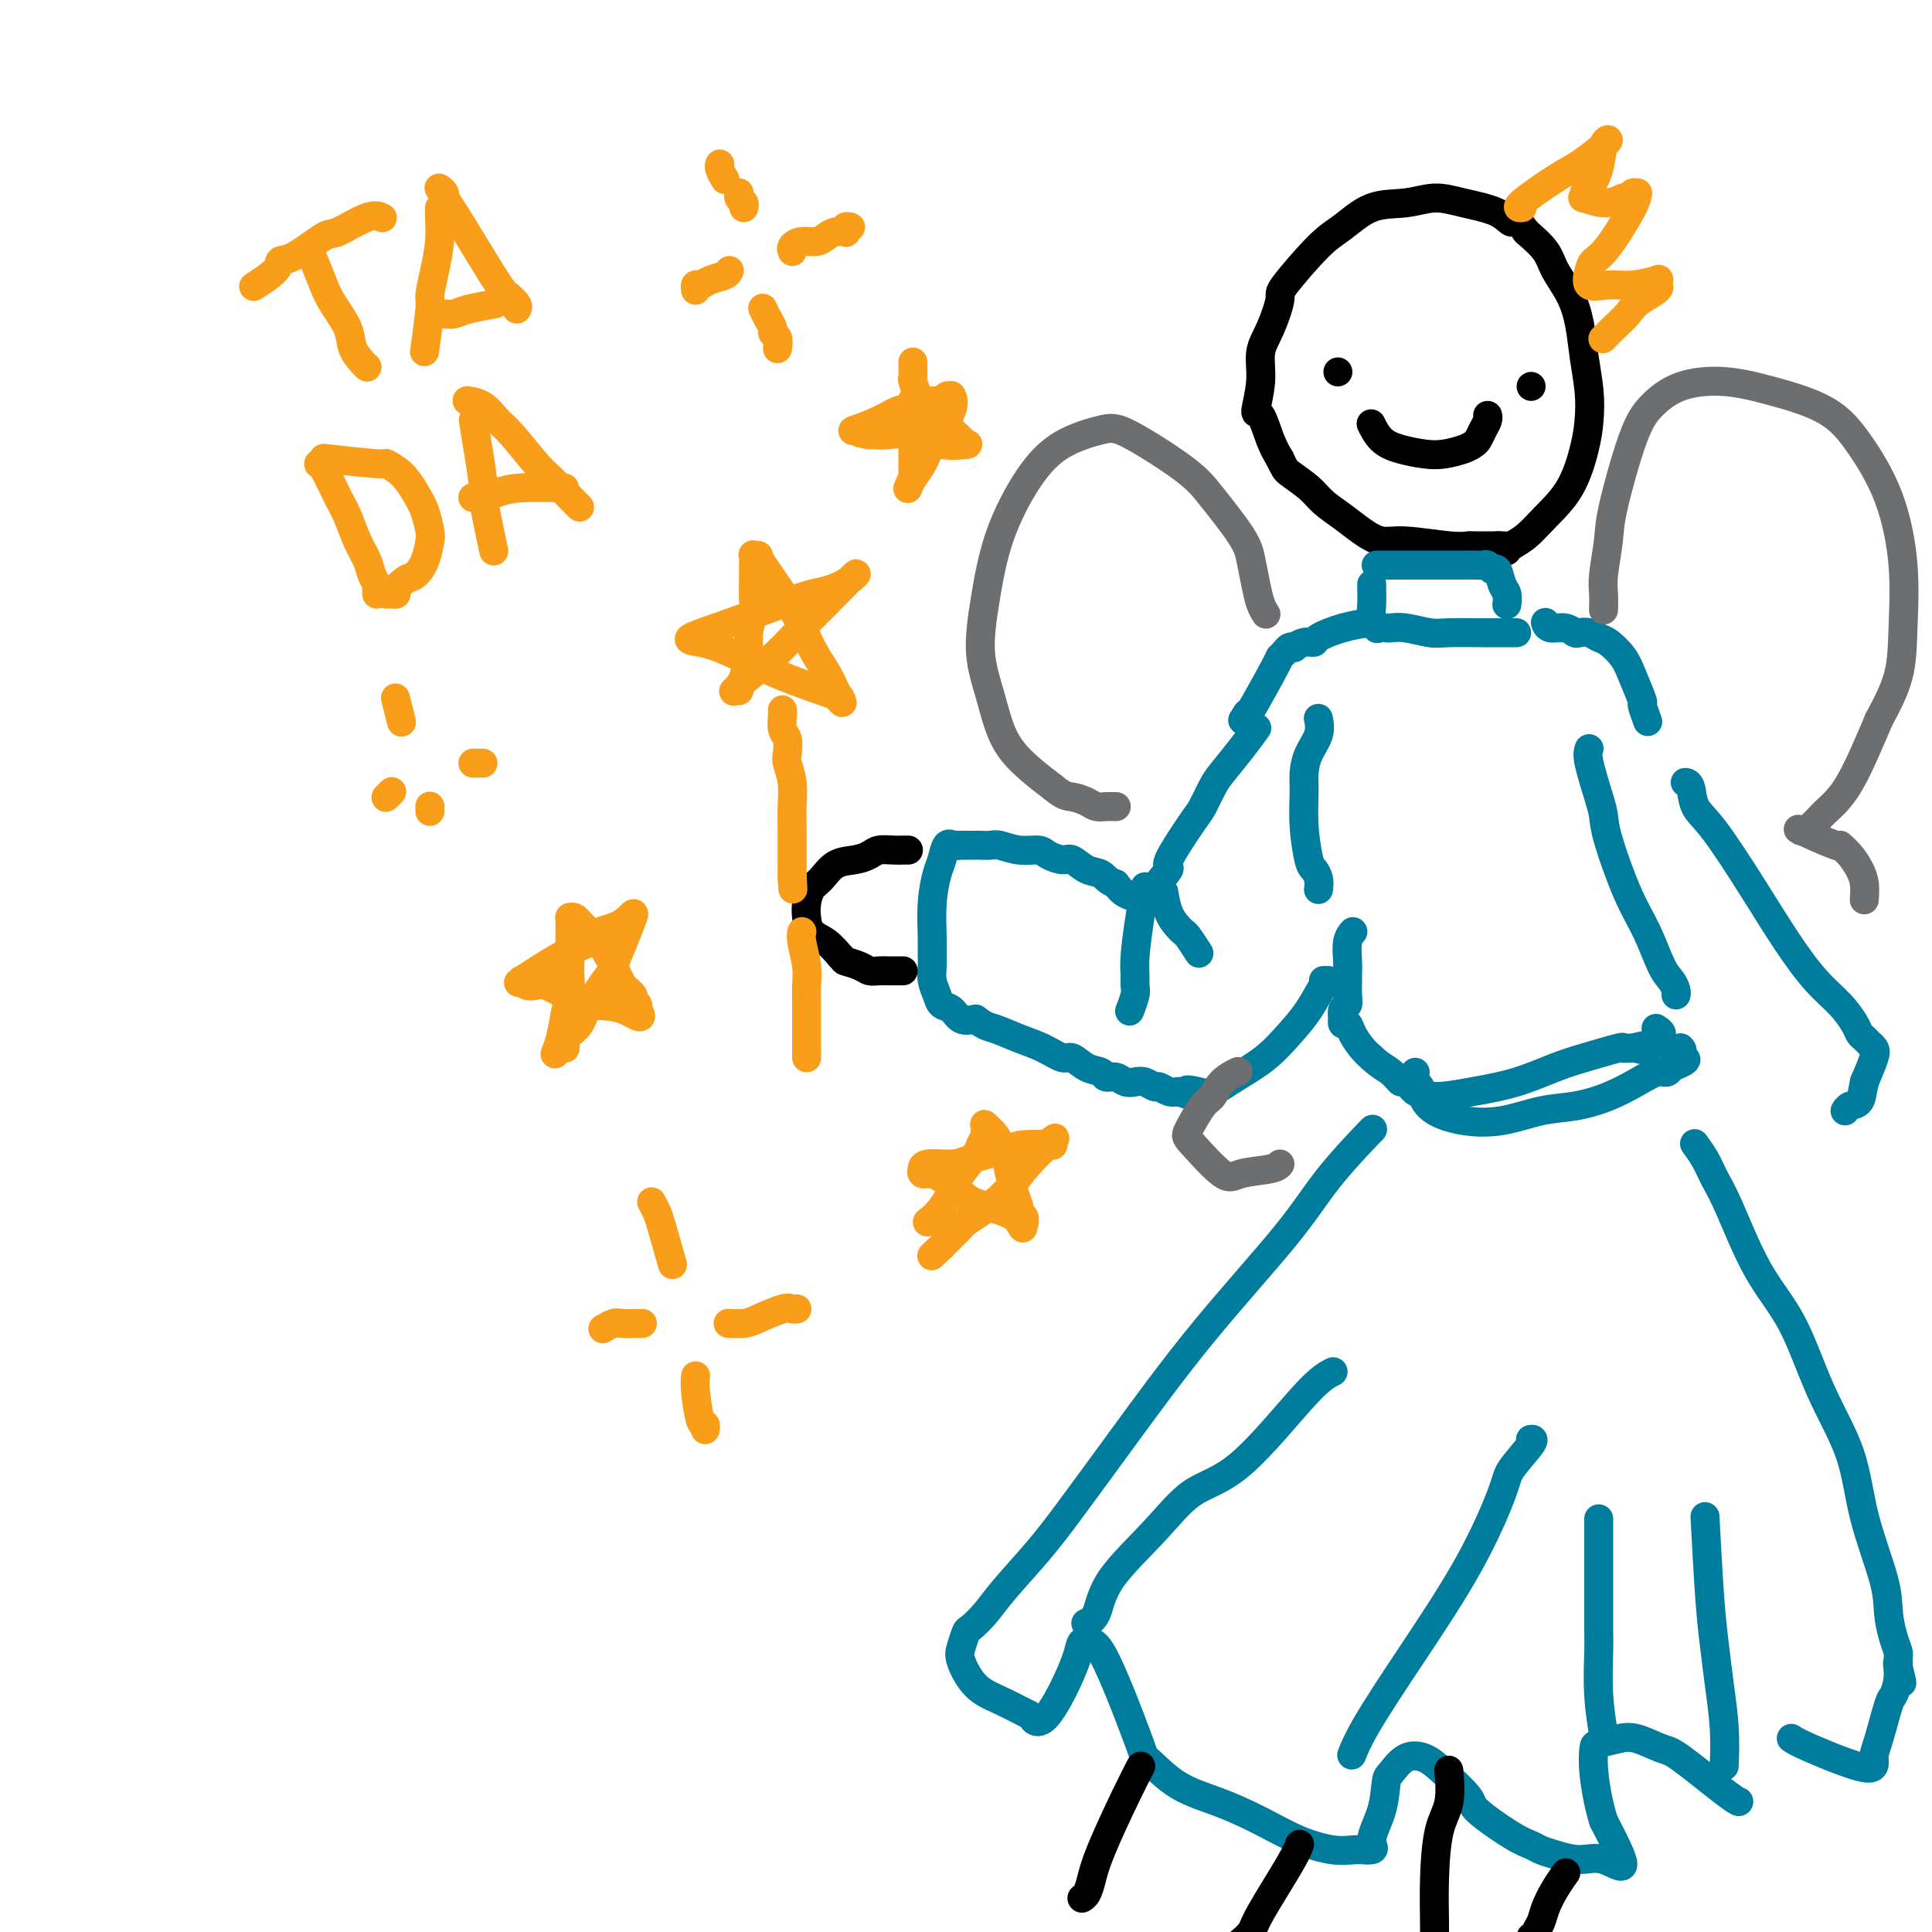 <svg viewBox='0 0 400 400' version='1.1' xmlns='http://www.w3.org/2000/svg' xmlns:xlink='http://www.w3.org/1999/xlink'><g fill='none' stroke='#000000' stroke-width='6' stroke-linecap='round' stroke-linejoin='round'><path d='M312,114c0.001,-0.001 0.002,-0.003 0,0c-0.002,0.003 -0.006,0.010 0,0c0.006,-0.010 0.023,-0.038 0,0c-0.023,0.038 -0.085,0.142 0,0c0.085,-0.142 0.317,-0.529 1,-1c0.683,-0.471 1.819,-1.026 3,-2c1.181,-0.974 2.408,-2.365 4,-4c1.592,-1.635 3.548,-3.513 5,-6c1.452,-2.487 2.401,-5.584 3,-8c0.599,-2.416 0.849,-4.150 1,-6c0.151,-1.850 0.202,-3.814 0,-6c-0.202,-2.186 -0.657,-4.594 -1,-7c-0.343,-2.406 -0.572,-4.810 -1,-7c-0.428,-2.190 -1.053,-4.164 -2,-6c-0.947,-1.836 -2.217,-3.533 -3,-5c-0.783,-1.467 -1.081,-2.705 -2,-4c-0.919,-1.295 -2.460,-2.648 -4,-4'/><path d='M316,48c-2.292,-3.298 -2.522,-2.043 -3,-2c-0.478,0.043 -1.203,-1.127 -3,-2c-1.797,-0.873 -4.665,-1.450 -7,-2c-2.335,-0.550 -4.136,-1.072 -6,-1c-1.864,0.072 -3.789,0.738 -6,1c-2.211,0.262 -4.706,0.122 -7,1c-2.294,0.878 -4.385,2.776 -6,4c-1.615,1.224 -2.752,1.775 -5,4c-2.248,2.225 -5.606,6.126 -7,8c-1.394,1.874 -0.823,1.722 -1,3c-0.177,1.278 -1.103,3.984 -2,6c-0.897,2.016 -1.765,3.340 -2,5c-0.235,1.660 0.164,3.655 0,6c-0.164,2.345 -0.889,5.041 -1,6c-0.111,0.959 0.393,0.181 1,1c0.607,0.819 1.316,3.234 2,5c0.684,1.766 1.342,2.883 2,4'/><path d='M265,95c1.019,2.083 1.066,2.290 2,3c0.934,0.710 2.756,1.921 4,3c1.244,1.079 1.910,2.025 3,3c1.090,0.975 2.606,1.978 4,3c1.394,1.022 2.668,2.064 4,3c1.332,0.936 2.723,1.768 4,2c1.277,0.232 2.440,-0.134 5,0c2.560,0.134 6.517,0.768 9,1c2.483,0.232 3.491,0.062 4,0c0.509,-0.062 0.518,-0.017 1,0c0.482,0.017 1.439,0.004 2,0c0.561,-0.004 0.728,-0.001 1,0c0.272,0.001 0.649,0.000 1,0c0.351,-0.000 0.675,-0.000 1,0'/><path d='M310,113c3.956,0.156 1.844,0.044 1,0c-0.844,-0.044 -0.422,-0.022 0,0'/></g>
<g fill='none' stroke='#007C9C' stroke-width='6' stroke-linecap='round' stroke-linejoin='round'><path d='M285,117c-0.068,0.000 -0.136,0.000 0,0c0.136,-0.000 0.476,-0.000 1,0c0.524,0.000 1.231,0.000 3,0c1.769,-0.000 4.600,-0.000 6,0c1.400,0.000 1.369,0.000 2,0c0.631,-0.000 1.923,-0.001 3,0c1.077,0.001 1.938,0.005 3,0c1.062,-0.005 2.326,-0.018 3,0c0.674,0.018 0.758,0.067 1,0c0.242,-0.067 0.643,-0.251 1,0c0.357,0.251 0.670,0.936 1,1c0.330,0.064 0.677,-0.494 1,0c0.323,0.494 0.623,2.040 1,3c0.377,0.960 0.832,1.335 1,2c0.168,0.665 0.048,1.618 0,2c-0.048,0.382 -0.024,0.191 0,0'/><path d='M284,121c0.000,-0.000 0.000,-0.000 0,0c-0.000,0.000 -0.000,0.002 0,0c0.000,-0.002 0.000,-0.006 0,0c-0.000,0.006 -0.001,0.021 0,0c0.001,-0.021 0.004,-0.079 0,0c-0.004,0.079 -0.015,0.295 0,1c0.015,0.705 0.056,1.900 0,3c-0.056,1.100 -0.207,2.104 0,3c0.207,0.896 0.774,1.685 1,2c0.226,0.315 0.113,0.158 0,0'/><path d='M287,130c-0.058,-0.008 -0.115,-0.016 0,0c0.115,0.016 0.404,0.057 1,0c0.596,-0.057 1.500,-0.211 3,0c1.500,0.211 3.596,0.789 5,1c1.404,0.211 2.117,0.057 4,0c1.883,-0.057 4.935,-0.015 7,0c2.065,0.015 3.141,0.004 4,0c0.859,-0.004 1.500,-0.001 2,0c0.500,0.001 0.857,0.000 1,0c0.143,-0.000 0.071,-0.000 0,0'/><path d='M284,129c0.000,0.000 0.000,0.000 0,0c-0.000,-0.000 -0.000,-0.001 0,0c0.000,0.001 0.000,0.002 0,0c-0.000,-0.002 -0.000,-0.008 0,0c0.000,0.008 0.002,0.031 0,0c-0.002,-0.031 -0.006,-0.114 -1,0c-0.994,0.114 -2.978,0.427 -5,1c-2.022,0.573 -4.082,1.408 -5,2c-0.918,0.592 -0.694,0.943 -1,1c-0.306,0.057 -1.142,-0.178 -2,0c-0.858,0.178 -1.736,0.770 -2,1c-0.264,0.230 0.088,0.099 0,0c-0.088,-0.099 -0.616,-0.166 -1,0c-0.384,0.166 -0.625,0.564 -1,1c-0.375,0.436 -0.884,0.911 -1,1c-0.116,0.089 0.161,-0.207 -1,2c-1.161,2.207 -3.760,6.916 -5,9c-1.240,2.084 -1.120,1.542 -1,1'/><path d='M258,148c-1.400,2.178 -0.400,0.622 0,0c0.400,-0.622 0.200,-0.311 0,0'/><path d='M320,129c-0.037,-0.121 -0.074,-0.242 0,0c0.074,0.242 0.260,0.849 1,1c0.740,0.151 2.033,-0.152 3,0c0.967,0.152 1.609,0.760 2,1c0.391,0.240 0.531,0.111 1,0c0.469,-0.111 1.266,-0.206 2,0c0.734,0.206 1.406,0.711 2,1c0.594,0.289 1.111,0.362 2,1c0.889,0.638 2.151,1.842 3,3c0.849,1.158 1.286,2.269 2,4c0.714,1.731 1.707,4.083 2,5c0.293,0.917 -0.113,0.401 0,1c0.113,0.599 0.747,2.314 1,3c0.253,0.686 0.127,0.343 0,0'/><path d='M273,149c-0.052,-0.245 -0.105,-0.490 0,0c0.105,0.490 0.367,1.717 0,3c-0.367,1.283 -1.363,2.624 -2,4c-0.637,1.376 -0.914,2.788 -1,4c-0.086,1.212 0.019,2.225 0,4c-0.019,1.775 -0.163,4.311 0,7c0.163,2.689 0.632,5.530 1,7c0.368,1.470 0.635,1.569 1,2c0.365,0.431 0.829,1.193 1,2c0.171,0.807 0.049,1.659 0,2c-0.049,0.341 -0.024,0.170 0,0'/><path d='M329,155c-0.198,0.576 -0.395,1.152 0,3c0.395,1.848 1.383,4.966 2,7c0.617,2.034 0.865,2.982 1,4c0.135,1.018 0.158,2.107 1,5c0.842,2.893 2.502,7.591 4,11c1.498,3.409 2.832,5.530 4,8c1.168,2.470 2.169,5.289 3,7c0.831,1.711 1.491,2.314 2,3c0.509,0.686 0.868,1.454 1,2c0.132,0.546 0.038,0.870 0,1c-0.038,0.130 -0.019,0.065 0,0'/><path d='M280,193c-0.002,0.002 -0.004,0.005 0,0c0.004,-0.005 0.015,-0.017 0,0c-0.015,0.017 -0.057,0.064 0,0c0.057,-0.064 0.211,-0.240 0,0c-0.211,0.240 -0.789,0.897 -1,2c-0.211,1.103 -0.056,2.653 0,4c0.056,1.347 0.011,2.492 0,3c-0.011,0.508 0.011,0.379 0,1c-0.011,0.621 -0.055,1.994 0,3c0.055,1.006 0.210,1.647 0,2c-0.210,0.353 -0.785,0.419 -1,1c-0.215,0.581 -0.069,1.677 0,2c0.069,0.323 0.063,-0.128 0,0c-0.063,0.128 -0.183,0.835 0,1c0.183,0.165 0.668,-0.214 1,0c0.332,0.214 0.513,1.019 1,2c0.487,0.981 1.282,2.137 2,3c0.718,0.863 1.359,1.431 2,2'/><path d='M284,219c1.721,1.632 3.024,2.212 4,3c0.976,0.788 1.626,1.785 2,2c0.374,0.215 0.473,-0.351 1,0c0.527,0.351 1.481,1.620 2,2c0.519,0.380 0.602,-0.129 1,0c0.398,0.129 1.110,0.894 3,1c1.890,0.106 4.959,-0.448 8,-1c3.041,-0.552 6.053,-1.100 9,-2c2.947,-0.900 5.827,-2.150 8,-3c2.173,-0.850 3.639,-1.300 6,-2c2.361,-0.700 5.616,-1.652 7,-2c1.384,-0.348 0.897,-0.093 1,0c0.103,0.093 0.797,0.025 1,0c0.203,-0.025 -0.085,-0.007 0,0c0.085,0.007 0.542,0.004 1,0'/><path d='M338,217c6.748,-1.560 3.119,-0.459 2,0c-1.119,0.459 0.271,0.277 1,0c0.729,-0.277 0.798,-0.649 1,-1c0.202,-0.351 0.539,-0.682 1,-1c0.461,-0.318 1.047,-0.624 1,-1c-0.047,-0.376 -0.728,-0.822 -1,-1c-0.272,-0.178 -0.136,-0.089 0,0'/><path d='M293,222c-0.111,0.767 -0.222,1.534 0,2c0.222,0.466 0.777,0.631 1,1c0.223,0.369 0.116,0.942 0,1c-0.116,0.058 -0.239,-0.398 0,0c0.239,0.398 0.840,1.649 1,2c0.160,0.351 -0.122,-0.200 0,0c0.122,0.200 0.648,1.151 2,2c1.352,0.849 3.528,1.595 6,2c2.472,0.405 5.238,0.467 8,0c2.762,-0.467 5.520,-1.464 8,-2c2.480,-0.536 4.681,-0.612 7,-1c2.319,-0.388 4.754,-1.087 7,-2c2.246,-0.913 4.303,-2.038 6,-3c1.697,-0.962 3.034,-1.759 4,-2c0.966,-0.241 1.562,0.074 2,0c0.438,-0.074 0.719,-0.537 1,-1'/><path d='M346,221c5.580,-2.110 2.031,-1.886 1,-2c-1.031,-0.114 0.456,-0.567 1,-1c0.544,-0.433 0.147,-0.847 0,-1c-0.147,-0.153 -0.042,-0.044 0,0c0.042,0.044 0.021,0.022 0,0'/><path d='M284,234c0.023,-0.026 0.046,-0.051 0,0c-0.046,0.051 -0.160,0.179 0,0c0.160,-0.179 0.596,-0.666 -1,1c-1.596,1.666 -5.223,5.486 -8,9c-2.777,3.514 -4.704,6.723 -9,12c-4.296,5.277 -10.960,12.623 -17,20c-6.040,7.377 -11.455,14.784 -16,21c-4.545,6.216 -8.219,11.242 -11,15c-2.781,3.758 -4.667,6.248 -7,9c-2.333,2.752 -5.112,5.766 -7,8c-1.888,2.234 -2.886,3.688 -4,5c-1.114,1.312 -2.343,2.484 -3,3c-0.657,0.516 -0.740,0.378 -1,1c-0.260,0.622 -0.697,2.004 -1,3c-0.303,0.996 -0.473,1.607 0,3c0.473,1.393 1.589,3.567 3,5c1.411,1.433 3.117,2.124 5,3c1.883,0.876 3.941,1.938 6,3'/><path d='M213,355c1.860,1.084 1.008,0.795 1,1c-0.008,0.205 0.826,0.905 2,0c1.174,-0.905 2.686,-3.415 4,-6c1.314,-2.585 2.428,-5.244 3,-7c0.572,-1.756 0.600,-2.609 1,-3c0.400,-0.391 1.170,-0.320 2,0c0.830,0.320 1.720,0.889 4,6c2.280,5.111 5.952,14.764 7,18c1.048,3.236 -0.526,0.053 0,0c0.526,-0.053 3.151,3.023 6,5c2.849,1.977 5.921,2.855 9,4c3.079,1.145 6.165,2.555 9,4c2.835,1.445 5.420,2.923 8,4c2.580,1.077 5.156,1.751 7,2c1.844,0.249 2.955,0.071 4,0c1.045,-0.071 2.022,-0.036 3,0'/><path d='M283,383c2.285,0.128 0.999,-0.551 1,-2c0.001,-1.449 1.291,-3.668 2,-6c0.709,-2.332 0.837,-4.776 1,-6c0.163,-1.224 0.360,-1.229 1,-2c0.640,-0.771 1.724,-2.309 3,-3c1.276,-0.691 2.743,-0.536 4,0c1.257,0.536 2.304,1.453 4,3c1.696,1.547 4.039,3.724 5,5c0.961,1.276 0.538,1.651 2,3c1.462,1.349 4.810,3.672 7,5c2.190,1.328 3.224,1.659 4,2c0.776,0.341 1.294,0.690 2,1c0.706,0.310 1.601,0.580 3,1c1.399,0.420 3.303,0.989 5,1c1.697,0.011 3.188,-0.535 5,0c1.812,0.535 3.946,2.153 4,1c0.054,-1.153 -1.973,-5.076 -4,-9'/><path d='M332,377c-1.070,-3.366 -1.744,-7.282 -2,-10c-0.256,-2.718 -0.094,-4.238 0,-5c0.094,-0.762 0.119,-0.767 1,-1c0.881,-0.233 2.617,-0.693 4,-1c1.383,-0.307 2.413,-0.460 4,0c1.587,0.460 3.732,1.535 5,2c1.268,0.465 1.659,0.321 4,2c2.341,1.679 6.630,5.183 9,7c2.370,1.817 2.820,1.948 3,2c0.180,0.052 0.090,0.026 0,0'/><path d='M351,237c0.048,0.065 0.097,0.130 0,0c-0.097,-0.130 -0.339,-0.457 0,0c0.339,0.457 1.258,1.696 2,3c0.742,1.304 1.308,2.671 2,4c0.692,1.329 1.509,2.618 3,6c1.491,3.382 3.657,8.855 6,13c2.343,4.145 4.863,6.960 7,11c2.137,4.040 3.892,9.303 6,14c2.108,4.697 4.567,8.826 6,13c1.433,4.174 1.838,8.393 3,13c1.162,4.607 3.082,9.602 4,13c0.918,3.398 0.834,5.201 1,7c0.166,1.799 0.580,3.595 1,5c0.420,1.405 0.844,2.418 1,3c0.156,0.582 0.042,0.734 0,1c-0.042,0.266 -0.012,0.648 0,1c0.012,0.352 0.006,0.676 0,1'/><path d='M393,345c1.533,6.749 0.366,1.621 0,0c-0.366,-1.621 0.069,0.264 0,2c-0.069,1.736 -0.643,3.324 -1,4c-0.357,0.676 -0.497,0.441 -1,2c-0.503,1.559 -1.368,4.911 -2,7c-0.632,2.089 -1.031,2.913 -1,4c0.031,1.087 0.493,2.436 -2,2c-2.493,-0.436 -7.940,-2.656 -11,-4c-3.060,-1.344 -3.731,-1.813 -4,-2c-0.269,-0.187 -0.134,-0.094 0,0'/><path d='M260,151c-0.004,0.006 -0.009,0.012 0,0c0.009,-0.012 0.031,-0.043 0,0c-0.031,0.043 -0.115,0.159 0,0c0.115,-0.159 0.430,-0.592 0,0c-0.430,0.592 -1.606,2.211 -3,4c-1.394,1.789 -3.006,3.748 -4,5c-0.994,1.252 -1.370,1.796 -2,3c-0.630,1.204 -1.515,3.068 -2,4c-0.485,0.932 -0.570,0.933 -2,3c-1.430,2.067 -4.205,6.200 -5,8c-0.795,1.800 0.390,1.267 0,2c-0.390,0.733 -2.357,2.732 -3,4c-0.643,1.268 0.037,1.804 0,2c-0.037,0.196 -0.790,0.050 -1,0c-0.210,-0.050 0.123,-0.005 0,0c-0.123,0.005 -0.703,-0.030 -1,0c-0.297,0.030 -0.311,0.123 -1,0c-0.689,-0.123 -2.054,-0.464 -3,-1c-0.946,-0.536 -1.473,-1.268 -2,-2'/><path d='M231,183c-1.778,-0.580 -2.224,-1.531 -3,-2c-0.776,-0.469 -1.883,-0.455 -3,-1c-1.117,-0.545 -2.244,-1.648 -3,-2c-0.756,-0.352 -1.141,0.045 -2,0c-0.859,-0.045 -2.194,-0.534 -3,-1c-0.806,-0.466 -1.084,-0.909 -2,-1c-0.916,-0.091 -2.469,0.172 -4,0c-1.531,-0.172 -3.040,-0.778 -4,-1c-0.960,-0.222 -1.370,-0.059 -2,0c-0.630,0.059 -1.479,0.016 -2,0c-0.521,-0.016 -0.713,-0.004 -1,0c-0.287,0.004 -0.668,0.001 -1,0c-0.332,-0.001 -0.615,-0.000 -1,0c-0.385,0.000 -0.873,0.000 -1,0c-0.127,-0.000 0.107,-0.000 0,0c-0.107,0.000 -0.553,0.000 -1,0'/><path d='M198,175c-3.649,-0.461 -0.770,-0.114 0,0c0.770,0.114 -0.567,-0.005 -1,0c-0.433,0.005 0.038,0.133 0,0c-0.038,-0.133 -0.584,-0.527 -1,0c-0.416,0.527 -0.700,1.975 -1,3c-0.300,1.025 -0.616,1.629 -1,3c-0.384,1.371 -0.836,3.511 -1,6c-0.164,2.489 -0.041,5.328 0,7c0.041,1.672 -0.001,2.178 0,3c0.001,0.822 0.045,1.959 0,3c-0.045,1.041 -0.179,1.985 0,3c0.179,1.015 0.669,2.101 1,3c0.331,0.899 0.501,1.612 1,2c0.499,0.388 1.327,0.451 2,1c0.673,0.549 1.192,1.586 2,2c0.808,0.414 1.904,0.207 3,0'/><path d='M202,211c2.060,1.592 2.711,1.574 4,2c1.289,0.426 3.215,1.298 5,2c1.785,0.702 3.427,1.234 5,2c1.573,0.766 3.075,1.764 4,2c0.925,0.236 1.273,-0.292 2,0c0.727,0.292 1.833,1.402 3,2c1.167,0.598 2.396,0.682 3,1c0.604,0.318 0.584,0.869 1,1c0.416,0.131 1.267,-0.157 2,0c0.733,0.157 1.347,0.759 2,1c0.653,0.241 1.344,0.121 2,0c0.656,-0.121 1.278,-0.242 2,0c0.722,0.242 1.544,0.848 2,1c0.456,0.152 0.546,-0.152 1,0c0.454,0.152 1.273,0.758 2,1c0.727,0.242 1.364,0.121 2,0'/><path d='M244,226c6.862,2.330 3.016,0.656 2,0c-1.016,-0.656 0.797,-0.292 2,0c1.203,0.292 1.795,0.513 3,0c1.205,-0.513 3.023,-1.759 5,-3c1.977,-1.241 4.114,-2.476 6,-4c1.886,-1.524 3.521,-3.337 5,-5c1.479,-1.663 2.802,-3.178 4,-5c1.198,-1.822 2.269,-3.952 3,-5c0.731,-1.048 1.120,-1.013 1,-1c-0.120,0.013 -0.749,0.004 -1,0c-0.251,-0.004 -0.126,-0.002 0,0'/><path d='M237,184c0.006,-0.033 0.012,-0.067 0,0c-0.012,0.067 -0.042,0.234 0,0c0.042,-0.234 0.154,-0.869 0,0c-0.154,0.869 -0.576,3.243 -1,6c-0.424,2.757 -0.849,5.899 -1,8c-0.151,2.101 -0.027,3.162 0,4c0.027,0.838 -0.044,1.451 0,2c0.044,0.549 0.204,1.032 0,2c-0.204,0.968 -0.773,2.419 -1,3c-0.227,0.581 -0.114,0.290 0,0'/><path d='M241,185c0.016,0.099 0.032,0.198 0,0c-0.032,-0.198 -0.112,-0.693 0,0c0.112,0.693 0.416,2.575 1,4c0.584,1.425 1.449,2.393 2,3c0.551,0.607 0.787,0.853 1,1c0.213,0.147 0.404,0.193 1,1c0.596,0.807 1.599,2.373 2,3c0.401,0.627 0.201,0.313 0,0'/><path d='M349,162c0.027,0.003 0.054,0.006 0,0c-0.054,-0.006 -0.190,-0.022 0,0c0.190,0.022 0.706,0.082 1,1c0.294,0.918 0.366,2.695 1,4c0.634,1.305 1.828,2.137 4,5c2.172,2.863 5.321,7.757 8,12c2.679,4.243 4.889,7.833 7,11c2.111,3.167 4.123,5.909 6,8c1.877,2.091 3.617,3.531 5,5c1.383,1.469 2.408,2.967 3,4c0.592,1.033 0.750,1.600 1,2c0.250,0.400 0.590,0.633 1,1c0.410,0.367 0.889,0.869 1,1c0.111,0.131 -0.145,-0.109 0,0c0.145,0.109 0.693,0.568 1,1c0.307,0.432 0.373,0.838 0,2c-0.373,1.162 -1.187,3.081 -2,5'/><path d='M386,224c-0.431,1.944 -0.507,3.305 -1,4c-0.493,0.695 -1.402,0.726 -2,1c-0.598,0.274 -0.885,0.793 -1,1c-0.115,0.207 -0.057,0.104 0,0'/></g>
<g fill='none' stroke='#000000' stroke-width='6' stroke-linecap='round' stroke-linejoin='round'><path d='M188,176c0.074,0.002 0.148,0.003 0,0c-0.148,-0.003 -0.517,-0.011 -1,0c-0.483,0.011 -1.081,0.043 -2,0c-0.919,-0.043 -2.161,-0.159 -3,0c-0.839,0.159 -1.275,0.594 -2,1c-0.725,0.406 -1.739,0.783 -3,1c-1.261,0.217 -2.769,0.273 -4,1c-1.231,0.727 -2.185,2.124 -3,3c-0.815,0.876 -1.492,1.231 -2,2c-0.508,0.769 -0.849,1.952 -1,3c-0.151,1.048 -0.113,1.961 0,3c0.113,1.039 0.300,2.203 1,3c0.700,0.797 1.914,1.228 3,2c1.086,0.772 2.043,1.886 3,3'/><path d='M174,198c0.998,0.956 0.494,0.845 1,1c0.506,0.155 2.023,0.578 3,1c0.977,0.422 1.414,0.845 2,1c0.586,0.155 1.320,0.041 2,0c0.680,-0.041 1.306,-0.011 2,0c0.694,0.011 1.456,0.003 2,0c0.544,-0.003 0.870,-0.001 1,0c0.130,0.001 0.065,0.000 0,0'/></g>
<g fill='none' stroke='#F99E1B' stroke-width='6' stroke-linecap='round' stroke-linejoin='round'><path d='M162,147c-0.008,-0.033 -0.016,-0.065 0,0c0.016,0.065 0.056,0.229 0,1c-0.056,0.771 -0.207,2.151 0,3c0.207,0.849 0.774,1.167 1,2c0.226,0.833 0.113,2.179 0,3c-0.113,0.821 -0.226,1.116 0,2c0.226,0.884 0.793,2.358 1,4c0.207,1.642 0.056,3.451 0,5c-0.056,1.549 -0.015,2.839 0,4c0.015,1.161 0.004,2.195 0,3c-0.004,0.805 -0.001,1.381 0,2c0.001,0.619 0.000,1.282 0,2c-0.000,0.718 -0.000,1.491 0,2c0.000,0.509 0.000,0.755 0,1'/><path d='M164,181c0.311,5.511 0.089,2.289 0,1c-0.089,-1.289 -0.044,-0.644 0,0'/><path d='M166,193c0.030,-0.102 0.061,-0.204 0,0c-0.061,0.204 -0.212,0.714 0,2c0.212,1.286 0.789,3.349 1,5c0.211,1.651 0.057,2.889 0,4c-0.057,1.111 -0.015,2.094 0,3c0.015,0.906 0.004,1.735 0,3c-0.004,1.265 -0.001,2.966 0,4c0.001,1.034 0.000,1.401 0,2c-0.000,0.599 -0.000,1.431 0,2c0.000,0.569 0.000,0.877 0,1c-0.000,0.123 -0.000,0.062 0,0'/><path d='M153,143c0.301,-0.939 0.603,-1.877 1,-3c0.397,-1.123 0.891,-2.429 1,-4c0.109,-1.571 -0.167,-3.407 0,-5c0.167,-1.593 0.777,-2.942 1,-4c0.223,-1.058 0.059,-1.825 0,-3c-0.059,-1.175 -0.012,-2.760 0,-4c0.012,-1.240 -0.012,-2.136 0,-3c0.012,-0.864 0.061,-1.697 0,-2c-0.061,-0.303 -0.232,-0.077 0,0c0.232,0.077 0.867,0.004 1,0c0.133,-0.004 -0.235,0.060 1,2c1.235,1.940 4.073,5.757 6,9c1.927,3.243 2.942,5.912 4,8c1.058,2.088 2.159,3.597 3,5c0.841,1.403 1.420,2.702 2,4'/><path d='M173,143c2.667,4.261 0.833,1.913 0,1c-0.833,-0.913 -0.666,-0.392 0,0c0.666,0.392 1.829,0.653 0,0c-1.829,-0.653 -6.652,-2.221 -11,-4c-4.348,-1.779 -8.222,-3.768 -11,-5c-2.778,-1.232 -4.459,-1.706 -6,-2c-1.541,-0.294 -2.941,-0.407 -2,-1c0.941,-0.593 4.223,-1.667 8,-3c3.777,-1.333 8.049,-2.925 11,-4c2.951,-1.075 4.581,-1.634 6,-2c1.419,-0.366 2.626,-0.540 4,-1c1.374,-0.460 2.915,-1.206 4,-2c1.085,-0.794 1.715,-1.637 1,-1c-0.715,0.637 -2.776,2.753 -5,5c-2.224,2.247 -4.612,4.623 -7,7'/><path d='M165,131c-2.482,2.543 -3.187,3.400 -5,5c-1.813,1.600 -4.733,3.944 -6,5c-1.267,1.056 -0.879,0.823 -1,1c-0.121,0.177 -0.749,0.765 -1,1c-0.251,0.235 -0.126,0.118 0,0'/></g>
<g fill='none' stroke='#000000' stroke-width='6' stroke-linecap='round' stroke-linejoin='round'><path d='M277,77c0.000,0.000 0.000,0.000 0,0c0.000,0.000 0.000,0.000 0,0'/><path d='M317,80c0.000,0.000 0.000,0.000 0,0c0.000,0.000 0.000,0.000 0,0'/><path d='M284,88c-0.000,-0.000 -0.000,-0.000 0,0c0.000,0.000 0.000,0.001 0,0c-0.000,-0.001 -0.001,-0.003 0,0c0.001,0.003 0.005,0.010 0,0c-0.005,-0.010 -0.019,-0.038 0,0c0.019,0.038 0.070,0.143 0,0c-0.070,-0.143 -0.260,-0.535 0,0c0.260,0.535 0.969,1.997 2,3c1.031,1.003 2.384,1.548 4,2c1.616,0.452 3.494,0.813 5,1c1.506,0.187 2.641,0.202 4,0c1.359,-0.202 2.942,-0.621 4,-1c1.058,-0.379 1.590,-0.718 2,-1c0.410,-0.282 0.698,-0.506 1,-1c0.302,-0.494 0.617,-1.256 1,-2c0.383,-0.744 0.834,-1.470 1,-2c0.166,-0.530 0.047,-0.866 0,-1c-0.047,-0.134 -0.024,-0.067 0,0'/></g>
<g fill='none' stroke='#6D6E70' stroke-width='6' stroke-linecap='round' stroke-linejoin='round'><path d='M332,126c-0.008,0.267 -0.016,0.535 0,0c0.016,-0.535 0.055,-1.871 0,-3c-0.055,-1.129 -0.204,-2.051 0,-4c0.204,-1.949 0.760,-4.924 1,-7c0.240,-2.076 0.164,-3.251 1,-7c0.836,-3.749 2.584,-10.072 4,-14c1.416,-3.928 2.499,-5.463 4,-7c1.501,-1.537 3.421,-3.077 6,-4c2.579,-0.923 5.817,-1.230 9,-1c3.183,0.230 6.310,0.996 10,2c3.690,1.004 7.941,2.246 11,4c3.059,1.754 4.924,4.020 7,7c2.076,2.980 4.363,6.674 6,11c1.637,4.326 2.624,9.283 3,14c0.376,4.717 0.140,9.193 0,13c-0.140,3.807 -0.183,6.945 -1,10c-0.817,3.055 -2.409,6.028 -4,9'/><path d='M389,149c-1.715,4.017 -4.001,9.559 -6,13c-1.999,3.441 -3.711,4.779 -5,6c-1.289,1.221 -2.156,2.324 -3,3c-0.844,0.676 -1.664,0.925 -2,1c-0.336,0.075 -0.186,-0.023 0,0c0.186,0.023 0.410,0.169 0,0c-0.410,-0.169 -1.452,-0.653 0,0c1.452,0.653 5.398,2.442 7,3c1.602,0.558 0.860,-0.116 1,0c0.140,0.116 1.162,1.023 2,2c0.838,0.977 1.493,2.025 2,3c0.507,0.975 0.867,1.878 1,3c0.133,1.122 0.038,2.463 0,3c-0.038,0.537 -0.019,0.268 0,0'/><path d='M262,127c0.090,0.139 0.179,0.278 0,0c-0.179,-0.278 -0.628,-0.972 -1,-2c-0.372,-1.028 -0.669,-2.389 -1,-4c-0.331,-1.611 -0.697,-3.472 -1,-5c-0.303,-1.528 -0.545,-2.723 -2,-5c-1.455,-2.277 -4.123,-5.637 -6,-8c-1.877,-2.363 -2.961,-3.730 -6,-6c-3.039,-2.270 -8.032,-5.443 -11,-7c-2.968,-1.557 -3.912,-1.499 -6,-1c-2.088,0.499 -5.321,1.439 -8,3c-2.679,1.561 -4.803,3.743 -7,7c-2.197,3.257 -4.466,7.587 -6,12c-1.534,4.413 -2.333,8.907 -3,13c-0.667,4.093 -1.201,7.785 -1,11c0.201,3.215 1.136,5.955 2,9c0.864,3.045 1.656,6.397 3,9c1.344,2.603 3.241,4.458 5,6c1.759,1.542 3.379,2.771 5,4'/><path d='M218,163c2.296,1.956 3.036,1.845 4,2c0.964,0.155 2.152,0.578 3,1c0.848,0.422 1.355,0.845 2,1c0.645,0.155 1.427,0.041 2,0c0.573,-0.041 0.938,-0.011 1,0c0.062,0.011 -0.179,0.003 0,0c0.179,-0.003 0.779,-0.001 1,0c0.221,0.001 0.063,0.000 0,0c-0.063,-0.000 -0.032,-0.000 0,0'/><path d='M256,222c0.289,-0.142 0.578,-0.283 0,0c-0.578,0.283 -2.023,0.992 -3,2c-0.977,1.008 -1.485,2.317 -2,3c-0.515,0.683 -1.036,0.740 -2,2c-0.964,1.260 -2.371,3.722 -3,5c-0.629,1.278 -0.480,1.372 1,3c1.480,1.628 4.292,4.790 6,6c1.708,1.210 2.314,0.469 4,0c1.686,-0.469 4.454,-0.665 6,-1c1.546,-0.335 1.870,-0.810 2,-1c0.130,-0.190 0.065,-0.095 0,0'/></g>
<g fill='none' stroke='#000000' stroke-width='6' stroke-linecap='round' stroke-linejoin='round'><path d='M300,367c0.014,0.151 0.028,0.301 0,0c-0.028,-0.301 -0.099,-1.054 0,0c0.099,1.054 0.366,3.914 0,6c-0.366,2.086 -1.366,3.396 -2,6c-0.634,2.604 -0.902,6.502 -1,10c-0.098,3.498 -0.026,6.598 0,9c0.026,2.402 0.007,4.108 0,5c-0.007,0.892 -0.002,0.969 0,1c0.002,0.031 0.001,0.015 0,0'/><path d='M324,388c0.172,-0.239 0.343,-0.478 0,0c-0.343,0.478 -1.201,1.673 -2,3c-0.799,1.327 -1.538,2.786 -2,4c-0.462,1.214 -0.646,2.182 -1,3c-0.354,0.818 -0.878,1.487 -1,2c-0.122,0.513 0.160,0.869 0,1c-0.160,0.131 -0.760,0.037 -1,0c-0.240,-0.037 -0.120,-0.019 0,0'/><path d='M236,366c0.001,-0.002 0.002,-0.004 0,0c-0.002,0.004 -0.007,0.014 0,0c0.007,-0.014 0.027,-0.052 0,0c-0.027,0.052 -0.101,0.194 0,0c0.101,-0.194 0.378,-0.725 0,0c-0.378,0.725 -1.411,2.706 -3,6c-1.589,3.294 -3.732,7.902 -5,11c-1.268,3.098 -1.659,4.686 -2,6c-0.341,1.314 -0.630,2.354 -1,3c-0.370,0.646 -0.820,0.899 -1,1c-0.180,0.101 -0.090,0.051 0,0'/><path d='M269,382c-0.015,0.048 -0.030,0.095 0,0c0.030,-0.095 0.106,-0.333 0,0c-0.106,0.333 -0.393,1.239 -2,4c-1.607,2.761 -4.534,7.379 -6,10c-1.466,2.621 -1.472,3.244 -2,4c-0.528,0.756 -1.580,1.645 -2,2c-0.420,0.355 -0.210,0.178 0,0'/></g>
<g fill='none' stroke='#007C9C' stroke-width='6' stroke-linecap='round' stroke-linejoin='round'><path d='M276,284c-1.320,0.663 -2.640,1.326 -6,5c-3.360,3.674 -8.758,10.360 -13,14c-4.242,3.640 -7.326,4.233 -10,6c-2.674,1.767 -4.937,4.708 -8,8c-3.063,3.292 -6.924,6.934 -9,10c-2.076,3.066 -2.367,5.556 -3,7c-0.633,1.444 -1.610,1.841 -2,2c-0.390,0.159 -0.195,0.079 0,0'/><path d='M317,298c-0.115,0.021 -0.229,0.043 0,0c0.229,-0.043 0.803,-0.149 0,1c-0.803,1.149 -2.981,3.555 -4,5c-1.019,1.445 -0.879,1.929 -2,5c-1.121,3.071 -3.502,8.728 -7,15c-3.498,6.272 -8.114,13.159 -12,19c-3.886,5.841 -7.042,10.638 -9,14c-1.958,3.362 -2.720,5.290 -3,6c-0.280,0.710 -0.080,0.203 0,0c0.080,-0.203 0.040,-0.101 0,0'/><path d='M331,315c-0.001,-0.794 -0.001,-1.588 0,1c0.001,2.588 0.004,8.558 0,13c-0.004,4.442 -0.015,7.356 0,9c0.015,1.644 0.056,2.018 0,4c-0.056,1.982 -0.207,5.572 0,9c0.207,3.428 0.774,6.694 1,8c0.226,1.306 0.113,0.653 0,0'/><path d='M353,314c0.332,6.237 0.663,12.474 1,17c0.337,4.526 0.679,7.340 1,10c0.321,2.660 0.622,5.167 1,8c0.378,2.833 0.832,5.994 1,9c0.168,3.006 0.048,5.859 0,7c-0.048,1.141 -0.024,0.571 0,0'/></g>
<g fill='none' stroke='#F99E1B' stroke-width='6' stroke-linecap='round' stroke-linejoin='round'><path d='M315,43c-0.048,0.005 -0.097,0.011 0,0c0.097,-0.011 0.338,-0.038 0,0c-0.338,0.038 -1.255,0.141 0,-1c1.255,-1.141 4.681,-3.525 7,-5c2.319,-1.475 3.532,-2.042 5,-3c1.468,-0.958 3.190,-2.308 4,-3c0.810,-0.692 0.708,-0.725 1,-1c0.292,-0.275 0.978,-0.793 1,-1c0.022,-0.207 -0.620,-0.104 -1,1c-0.380,1.104 -0.497,3.209 -1,5c-0.503,1.791 -1.391,3.269 -2,4c-0.609,0.731 -0.939,0.715 -1,1c-0.061,0.285 0.149,0.870 0,1c-0.149,0.130 -0.655,-0.196 0,0c0.655,0.196 2.473,0.913 4,1c1.527,0.087 2.764,-0.457 4,-1'/><path d='M336,41c1.475,0.078 1.661,-0.726 2,-1c0.339,-0.274 0.830,-0.018 1,0c0.170,0.018 0.018,-0.201 0,0c-0.018,0.201 0.097,0.822 -1,3c-1.097,2.178 -3.407,5.914 -5,8c-1.593,2.086 -2.469,2.521 -3,3c-0.531,0.479 -0.716,1.000 -1,2c-0.284,1.000 -0.668,2.477 0,3c0.668,0.523 2.389,0.090 4,0c1.611,-0.090 3.112,0.161 5,0c1.888,-0.161 4.162,-0.736 5,-1c0.838,-0.264 0.239,-0.218 0,0c-0.239,0.218 -0.120,0.609 0,1'/><path d='M343,59c1.628,0.538 -1.301,1.881 -3,3c-1.699,1.119 -2.168,2.012 -3,3c-0.832,0.988 -2.027,2.069 -3,3c-0.973,0.931 -1.723,1.712 -2,2c-0.277,0.288 -0.079,0.082 0,0c0.079,-0.082 0.040,-0.041 0,0'/><path d='M64,52c0.234,0.367 0.467,0.734 1,2c0.533,1.266 1.365,3.432 2,5c0.635,1.568 1.074,2.539 2,4c0.926,1.461 2.339,3.411 3,5c0.661,1.589 0.569,2.818 1,4c0.431,1.182 1.385,2.318 2,3c0.615,0.682 0.890,0.909 1,1c0.110,0.091 0.055,0.045 0,0'/><path d='M53,59c-0.435,0.279 -0.870,0.557 0,0c0.870,-0.557 3.044,-1.950 4,-3c0.956,-1.050 0.692,-1.757 1,-2c0.308,-0.243 1.186,-0.023 3,-1c1.814,-0.977 4.563,-3.151 6,-4c1.437,-0.849 1.560,-0.372 3,-1c1.440,-0.628 4.195,-2.361 6,-3c1.805,-0.639 2.658,-0.182 3,0c0.342,0.182 0.171,0.091 0,0'/><path d='M91,43c-0.022,0.422 -0.043,0.845 0,2c0.043,1.155 0.151,3.044 0,5c-0.151,1.956 -0.562,3.981 -1,6c-0.438,2.019 -0.902,4.033 -1,5c-0.098,0.967 0.170,0.888 0,3c-0.170,2.112 -0.776,6.415 -1,8c-0.224,1.585 -0.064,0.453 0,0c0.064,-0.453 0.032,-0.226 0,0'/><path d='M91,39c0.030,0.022 0.061,0.043 0,0c-0.061,-0.043 -0.213,-0.152 0,0c0.213,0.152 0.791,0.565 1,1c0.209,0.435 0.049,0.894 0,1c-0.049,0.106 0.011,-0.140 2,3c1.989,3.140 5.906,9.664 8,13c2.094,3.336 2.365,3.482 3,4c0.635,0.518 1.632,1.409 2,2c0.368,0.591 0.105,0.883 0,1c-0.105,0.117 -0.053,0.058 0,0'/><path d='M90,65c0.669,-0.022 1.338,-0.044 2,0c0.662,0.044 1.315,0.156 2,0c0.685,-0.156 1.400,-0.578 3,-1c1.600,-0.422 4.085,-0.844 5,-1c0.915,-0.156 0.262,-0.044 0,0c-0.262,0.044 -0.131,0.022 0,0'/><path d='M66,96c0.009,-0.012 0.019,-0.024 0,0c-0.019,0.024 -0.066,0.085 0,0c0.066,-0.085 0.245,-0.315 1,1c0.755,1.315 2.086,4.176 3,6c0.914,1.824 1.412,2.611 2,4c0.588,1.389 1.268,3.380 2,5c0.732,1.620 1.517,2.869 2,4c0.483,1.131 0.665,2.146 1,3c0.335,0.854 0.822,1.549 1,2c0.178,0.451 0.048,0.660 0,1c-0.048,0.340 -0.014,0.811 0,1c0.014,0.189 0.007,0.094 0,0'/><path d='M68,95c0.292,0.033 0.584,0.066 0,0c-0.584,-0.066 -2.046,-0.230 0,0c2.046,0.230 7.598,0.854 10,1c2.402,0.146 1.652,-0.185 2,0c0.348,0.185 1.792,0.887 3,2c1.208,1.113 2.178,2.636 3,4c0.822,1.364 1.496,2.569 2,4c0.504,1.431 0.837,3.089 1,4c0.163,0.911 0.155,1.074 0,2c-0.155,0.926 -0.458,2.616 -1,4c-0.542,1.384 -1.325,2.462 -2,3c-0.675,0.538 -1.242,0.537 -2,1c-0.758,0.463 -1.706,1.392 -2,2c-0.294,0.608 0.065,0.895 0,1c-0.065,0.105 -0.556,0.028 -1,0c-0.444,-0.028 -0.841,-0.008 -1,0c-0.159,0.008 -0.079,0.004 0,0'/><path d='M98,87c0.906,5.458 1.812,10.915 2,13c0.188,2.085 -0.341,0.796 0,3c0.341,2.204 1.553,7.901 2,10c0.447,2.099 0.128,0.600 0,0c-0.128,-0.600 -0.064,-0.300 0,0'/><path d='M97,83c-0.264,-0.035 -0.527,-0.070 0,0c0.527,0.070 1.845,0.244 3,1c1.155,0.756 2.148,2.094 3,3c0.852,0.906 1.562,1.380 3,3c1.438,1.620 3.603,4.384 5,6c1.397,1.616 2.024,2.083 3,3c0.976,0.917 2.300,2.284 3,3c0.700,0.716 0.775,0.779 1,1c0.225,0.221 0.599,0.598 1,1c0.401,0.402 0.829,0.829 1,1c0.171,0.171 0.086,0.085 0,0'/><path d='M98,103c-0.101,0.006 -0.202,0.012 0,0c0.202,-0.012 0.707,-0.042 1,0c0.293,0.042 0.374,0.155 1,0c0.626,-0.155 1.797,-0.578 3,-1c1.203,-0.422 2.439,-0.844 5,-1c2.561,-0.156 6.446,-0.044 8,0c1.554,0.044 0.777,0.022 0,0'/><path d='M115,218c-0.007,0.016 -0.013,0.032 0,0c0.013,-0.032 0.046,-0.112 0,0c-0.046,0.112 -0.170,0.417 0,0c0.170,-0.417 0.634,-1.557 1,-3c0.366,-1.443 0.634,-3.191 1,-5c0.366,-1.809 0.830,-3.679 1,-5c0.170,-1.321 0.046,-2.093 0,-3c-0.046,-0.907 -0.012,-1.950 0,-3c0.012,-1.050 0.003,-2.109 0,-3c-0.003,-0.891 -0.001,-1.616 0,-2c0.001,-0.384 -0.000,-0.428 0,-1c0.000,-0.572 0.002,-1.671 0,-2c-0.002,-0.329 -0.010,0.114 0,0c0.010,-0.114 0.036,-0.783 0,-1c-0.036,-0.217 -0.133,0.020 0,0c0.133,-0.020 0.496,-0.297 1,0c0.504,0.297 1.148,1.168 2,2c0.852,0.832 1.912,1.623 3,3c1.088,1.377 2.204,3.338 3,5c0.796,1.662 1.271,3.023 2,4c0.729,0.977 1.712,1.568 2,2c0.288,0.432 -0.119,0.703 0,1c0.119,0.297 0.763,0.618 1,1c0.237,0.382 0.068,0.823 0,1c-0.068,0.177 -0.034,0.088 0,0'/><path d='M132,209c1.845,2.976 -0.541,0.916 -3,0c-2.459,-0.916 -4.991,-0.689 -7,-1c-2.009,-0.311 -3.495,-1.159 -5,-2c-1.505,-0.841 -3.031,-1.675 -4,-2c-0.969,-0.325 -1.382,-0.141 -2,0c-0.618,0.141 -1.440,0.238 -2,0c-0.560,-0.238 -0.858,-0.812 -1,-1c-0.142,-0.188 -0.129,0.011 0,0c0.129,-0.011 0.374,-0.230 0,0c-0.374,0.230 -1.366,0.909 0,0c1.366,-0.909 5.092,-3.406 8,-5c2.908,-1.594 4.999,-2.285 6,-3c1.001,-0.715 0.913,-1.454 2,-2c1.087,-0.546 3.350,-0.898 5,-2c1.650,-1.102 2.689,-2.955 2,-1c-0.689,1.955 -3.105,7.718 -4,10c-0.895,2.282 -0.268,1.084 -1,2c-0.732,0.916 -2.823,3.947 -4,6c-1.177,2.053 -1.440,3.128 -2,4c-0.560,0.872 -1.418,1.540 -2,2c-0.582,0.460 -0.888,0.711 -1,1c-0.112,0.289 -0.030,0.616 0,1c0.030,0.384 0.009,0.824 0,1c-0.009,0.176 -0.004,0.088 0,0'/><path d='M192,253c0.936,-0.733 1.872,-1.466 3,-3c1.128,-1.534 2.450,-3.867 3,-5c0.550,-1.133 0.330,-1.064 1,-2c0.670,-0.936 2.232,-2.877 3,-4c0.768,-1.123 0.742,-1.429 1,-2c0.258,-0.571 0.800,-1.408 1,-2c0.200,-0.592 0.059,-0.939 0,-1c-0.059,-0.061 -0.037,0.164 0,0c0.037,-0.164 0.090,-0.715 0,-1c-0.090,-0.285 -0.323,-0.302 0,0c0.323,0.302 1.201,0.925 2,2c0.799,1.075 1.520,2.603 2,4c0.480,1.397 0.721,2.664 1,4c0.279,1.336 0.597,2.740 1,4c0.403,1.260 0.892,2.376 1,3c0.108,0.624 -0.167,0.756 0,1c0.167,0.244 0.774,0.601 1,1c0.226,0.399 0.071,0.839 0,1c-0.071,0.161 -0.058,0.043 0,0c0.058,-0.043 0.159,-0.012 0,0c-0.159,0.012 -0.580,0.006 -1,0'/><path d='M211,253c1.288,2.699 1.009,0.446 -1,-1c-2.009,-1.446 -5.747,-2.085 -8,-3c-2.253,-0.915 -3.020,-2.106 -4,-3c-0.980,-0.894 -2.171,-1.492 -3,-2c-0.829,-0.508 -1.295,-0.925 -2,-1c-0.705,-0.075 -1.651,0.191 -2,0c-0.349,-0.191 -0.103,-0.838 0,-1c0.103,-0.162 0.061,0.160 0,0c-0.061,-0.160 -0.143,-0.803 1,-1c1.143,-0.197 3.511,0.052 5,0c1.489,-0.052 2.098,-0.405 4,-1c1.902,-0.595 5.099,-1.431 7,-2c1.901,-0.569 2.508,-0.869 4,-1c1.492,-0.131 3.868,-0.091 5,0c1.132,0.091 1.020,0.234 1,0c-0.020,-0.234 0.050,-0.846 0,-1c-0.050,-0.154 -0.222,0.150 0,0c0.222,-0.150 0.837,-0.755 0,0c-0.837,0.755 -3.125,2.869 -5,5c-1.875,2.131 -3.336,4.280 -5,6c-1.664,1.720 -3.532,3.011 -5,4c-1.468,0.989 -2.537,1.677 -3,2c-0.463,0.323 -0.320,0.283 -1,1c-0.680,0.717 -2.183,2.193 -3,3c-0.817,0.807 -0.948,0.945 -1,1c-0.052,0.055 -0.026,0.028 0,0'/><path d='M195,258c-3.667,3.500 -1.833,1.750 0,0'/><path d='M135,249c0.002,0.004 0.004,0.007 0,0c-0.004,-0.007 -0.013,-0.026 0,0c0.013,0.026 0.049,0.096 0,0c-0.049,-0.096 -0.185,-0.357 0,0c0.185,0.357 0.689,1.333 1,2c0.311,0.667 0.430,1.026 1,3c0.570,1.974 1.591,5.564 2,7c0.409,1.436 0.204,0.718 0,0'/><path d='M133,274c-1.524,0.030 -3.048,0.060 -4,0c-0.952,-0.060 -1.333,-0.208 -2,0c-0.667,0.208 -1.619,0.774 -2,1c-0.381,0.226 -0.190,0.113 0,0'/><path d='M151,274c0.005,0.000 0.011,0.001 0,0c-0.011,-0.001 -0.038,-0.002 0,0c0.038,0.002 0.143,0.007 0,0c-0.143,-0.007 -0.533,-0.026 0,0c0.533,0.026 1.989,0.098 3,0c1.011,-0.098 1.577,-0.366 3,-1c1.423,-0.634 3.702,-1.634 5,-2c1.298,-0.366 1.616,-0.098 2,0c0.384,0.098 0.834,0.026 1,0c0.166,-0.026 0.047,-0.008 0,0c-0.047,0.008 -0.024,0.004 0,0'/><path d='M144,285c-0.006,0.044 -0.012,0.088 0,0c0.012,-0.088 0.042,-0.307 0,0c-0.042,0.307 -0.155,1.140 0,3c0.155,1.860 0.578,4.746 1,6c0.422,1.254 0.844,0.876 1,1c0.156,0.124 0.044,0.750 0,1c-0.044,0.250 -0.022,0.125 0,0'/><path d='M82,145c-0.111,-0.444 -0.222,-0.889 0,0c0.222,0.889 0.778,3.111 1,4c0.222,0.889 0.111,0.444 0,0'/><path d='M81,164c0.001,-0.001 0.001,-0.001 0,0c-0.001,0.001 -0.004,0.004 0,0c0.004,-0.004 0.015,-0.015 0,0c-0.015,0.015 -0.057,0.057 0,0c0.057,-0.057 0.211,-0.211 0,0c-0.211,0.211 -0.788,0.788 -1,1c-0.212,0.212 -0.061,0.061 0,0c0.061,-0.061 0.030,-0.030 0,0'/><path d='M98,158c-0.083,0.000 -0.167,0.000 0,0c0.167,0.000 0.583,0.000 1,0c0.417,0.000 0.833,0.000 1,0c0.167,0.000 0.083,0.000 0,0'/><path d='M89,167c0.000,-0.008 0.000,-0.016 0,0c0.000,0.016 0.000,0.056 0,0c-0.000,-0.056 0.000,-0.207 0,0c0.000,0.207 0.000,0.774 0,1c0.000,0.226 0.000,0.113 0,0'/><path d='M189,98c0.000,0.132 0.000,0.263 0,0c-0.000,-0.263 -0.000,-0.921 0,-2c0.000,-1.079 0.000,-2.580 0,-4c-0.000,-1.420 -0.000,-2.759 0,-4c0.000,-1.241 0.001,-2.385 0,-3c-0.001,-0.615 -0.002,-0.700 0,-1c0.002,-0.300 0.007,-0.813 0,-1c-0.007,-0.187 -0.026,-0.046 0,0c0.026,0.046 0.097,-0.002 0,0c-0.097,0.002 -0.363,0.056 0,0c0.363,-0.056 1.355,-0.221 3,1c1.645,1.221 3.944,3.830 5,5c1.056,1.170 0.871,0.902 1,1c0.129,0.098 0.574,0.562 1,1c0.426,0.438 0.832,0.852 1,1c0.168,0.148 0.097,0.032 0,0c-0.097,-0.032 -0.220,0.019 0,0c0.220,-0.019 0.783,-0.110 0,0c-0.783,0.110 -2.911,0.421 -5,0c-2.089,-0.421 -4.139,-1.575 -6,-2c-1.861,-0.425 -3.532,-0.121 -5,0c-1.468,0.121 -2.734,0.061 -4,0'/><path d='M180,90c-3.333,-0.381 -2.165,-0.833 -2,-1c0.165,-0.167 -0.672,-0.051 -1,0c-0.328,0.051 -0.147,0.035 0,0c0.147,-0.035 0.258,-0.089 0,0c-0.258,0.089 -0.887,0.321 0,0c0.887,-0.321 3.288,-1.195 5,-2c1.712,-0.805 2.735,-1.540 4,-2c1.265,-0.460 2.774,-0.645 4,-1c1.226,-0.355 2.170,-0.881 3,-1c0.830,-0.119 1.547,0.169 2,0c0.453,-0.169 0.644,-0.797 1,-1c0.356,-0.203 0.878,0.017 1,0c0.122,-0.017 -0.156,-0.272 0,0c0.156,0.272 0.746,1.071 0,3c-0.746,1.929 -2.827,4.986 -4,7c-1.173,2.014 -1.438,2.983 -2,4c-0.562,1.017 -1.420,2.081 -2,3c-0.580,0.919 -0.880,1.691 -1,2c-0.120,0.309 -0.060,0.154 0,0'/><path d='M189,75c-0.000,0.000 -0.000,0.000 0,0c0.000,-0.000 0.000,-0.000 0,0c-0.000,0.000 -0.000,0.000 0,0c0.000,-0.000 0.000,-0.001 0,0c-0.000,0.001 -0.000,0.002 0,0c0.000,-0.002 0.000,-0.007 0,0c-0.000,0.007 -0.001,0.027 0,0c0.001,-0.027 0.004,-0.101 0,0c-0.004,0.101 -0.015,0.378 0,1c0.015,0.622 0.056,1.589 0,2c-0.056,0.411 -0.207,0.264 0,1c0.207,0.736 0.774,2.353 1,3c0.226,0.647 0.113,0.323 0,0'/><path d='M153,40c0.002,-0.007 0.004,-0.013 0,0c-0.004,0.013 -0.015,0.046 0,0c0.015,-0.046 0.057,-0.170 0,0c-0.057,0.170 -0.211,0.633 0,1c0.211,0.367 0.788,0.637 1,1c0.212,0.363 0.061,0.818 0,1c-0.061,0.182 -0.030,0.091 0,0'/><path d='M151,56c-0.135,0.342 -0.271,0.684 -1,1c-0.729,0.316 -2.052,0.607 -3,1c-0.948,0.393 -1.522,0.890 -2,1c-0.478,0.110 -0.860,-0.166 -1,0c-0.140,0.166 -0.038,0.776 0,1c0.038,0.224 0.011,0.064 0,0c-0.011,-0.064 -0.005,-0.032 0,0'/><path d='M164,52c0.000,0.000 0.000,0.001 0,0c-0.000,-0.001 -0.001,-0.003 0,0c0.001,0.003 0.005,0.011 0,0c-0.005,-0.011 -0.020,-0.041 0,0c0.020,0.041 0.074,0.152 0,0c-0.074,-0.152 -0.277,-0.566 0,-1c0.277,-0.434 1.034,-0.887 2,-1c0.966,-0.113 2.140,0.114 3,0c0.860,-0.114 1.406,-0.570 2,-1c0.594,-0.430 1.235,-0.833 2,-1c0.765,-0.167 1.655,-0.097 2,0c0.345,0.097 0.145,0.222 0,0c-0.145,-0.222 -0.235,-0.792 0,-1c0.235,-0.208 0.794,-0.056 1,0c0.206,0.056 0.059,0.016 0,0c-0.059,-0.016 -0.029,-0.008 0,0'/><path d='M158,64c-0.081,-0.173 -0.161,-0.346 0,0c0.161,0.346 0.565,1.210 1,2c0.435,0.790 0.901,1.504 1,2c0.099,0.496 -0.169,0.772 0,1c0.169,0.228 0.776,0.408 1,1c0.224,0.592 0.064,1.598 0,2c-0.064,0.402 -0.032,0.201 0,0'/><path d='M149,34c0.002,-0.004 0.004,-0.008 0,0c-0.004,0.008 -0.015,0.027 0,0c0.015,-0.027 0.056,-0.100 0,0c-0.056,0.100 -0.207,0.373 0,1c0.207,0.627 0.774,1.608 1,2c0.226,0.392 0.113,0.196 0,0'/></g>
</svg>